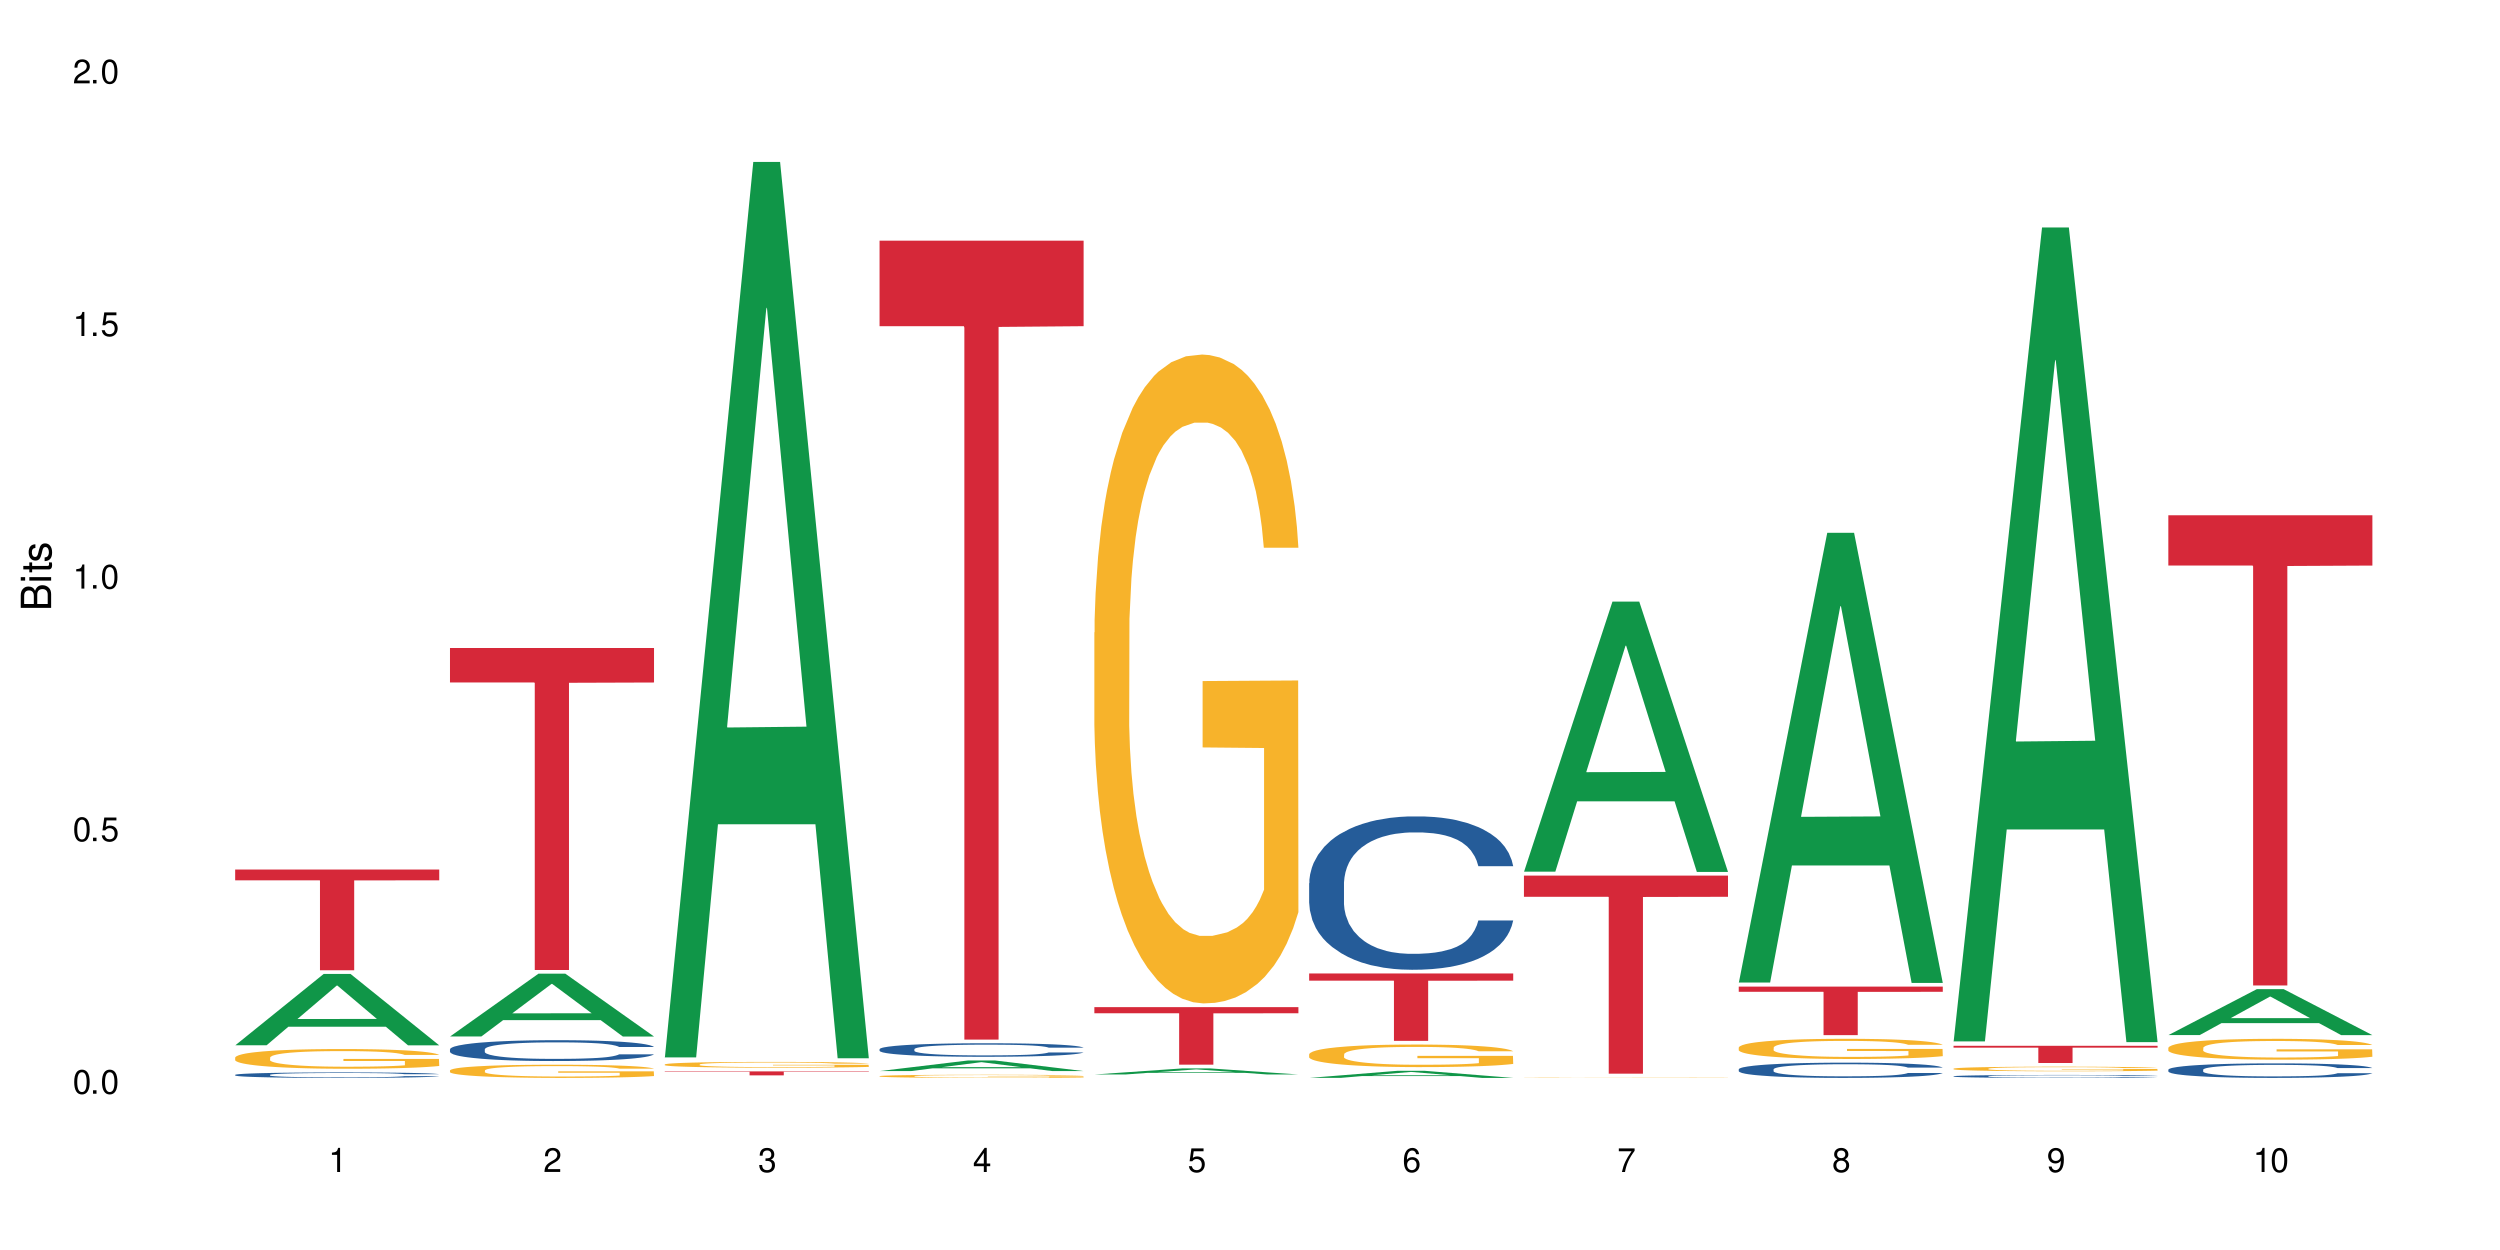 <?xml version="1.0" encoding="UTF-8"?>
<svg xmlns="http://www.w3.org/2000/svg" xmlns:xlink="http://www.w3.org/1999/xlink" width="720" height="360" viewBox="0 0 720 360">
<defs>
<g>
<g id="glyph-0-0">
</g>
<g id="glyph-0-1">
<path d="M 2.641 -6.938 C 2 -6.938 1.422 -6.656 1.078 -6.172 C 0.641 -5.562 0.406 -4.641 0.406 -3.359 C 0.406 -1.016 1.188 0.219 2.641 0.219 C 4.078 0.219 4.859 -1.016 4.859 -3.297 C 4.859 -4.641 4.656 -5.547 4.203 -6.172 C 3.844 -6.656 3.281 -6.938 2.641 -6.938 Z M 2.641 -6.188 C 3.547 -6.188 4 -5.25 4 -3.375 C 4 -1.406 3.562 -0.484 2.625 -0.484 C 1.734 -0.484 1.281 -1.438 1.281 -3.344 C 1.281 -5.25 1.734 -6.188 2.641 -6.188 Z M 2.641 -6.188 "/>
</g>
<g id="glyph-0-2">
<path d="M 1.828 -1 L 0.828 -1 L 0.828 0 L 1.828 0 Z M 1.828 -1 "/>
</g>
<g id="glyph-0-3">
<path d="M 4.562 -6.797 L 1.062 -6.797 L 0.547 -3.094 L 1.328 -3.094 C 1.719 -3.562 2.047 -3.734 2.578 -3.734 C 3.484 -3.734 4.062 -3.109 4.062 -2.094 C 4.062 -1.125 3.484 -0.531 2.578 -0.531 C 1.828 -0.531 1.375 -0.906 1.188 -1.672 L 0.328 -1.672 C 0.453 -1.109 0.547 -0.844 0.75 -0.594 C 1.125 -0.078 1.828 0.219 2.594 0.219 C 3.969 0.219 4.922 -0.781 4.922 -2.219 C 4.922 -3.562 4.031 -4.484 2.719 -4.484 C 2.25 -4.484 1.859 -4.359 1.469 -4.062 L 1.734 -5.969 L 4.562 -5.969 Z M 4.562 -6.797 "/>
</g>
<g id="glyph-0-4">
<path d="M 2.484 -4.938 L 2.484 0 L 3.328 0 L 3.328 -6.938 L 2.766 -6.938 C 2.469 -5.875 2.281 -5.734 0.984 -5.562 L 0.984 -4.938 Z M 2.484 -4.938 "/>
</g>
<g id="glyph-0-5">
<path d="M 4.859 -0.828 L 1.281 -0.828 C 1.359 -1.406 1.672 -1.781 2.5 -2.281 L 3.469 -2.828 C 4.406 -3.344 4.906 -4.062 4.906 -4.906 C 4.906 -5.484 4.672 -6.031 4.266 -6.406 C 3.859 -6.766 3.375 -6.938 2.719 -6.938 C 1.859 -6.938 1.219 -6.625 0.844 -6.031 C 0.609 -5.672 0.5 -5.234 0.484 -4.531 L 1.328 -4.531 C 1.359 -5.016 1.406 -5.281 1.531 -5.516 C 1.75 -5.938 2.188 -6.203 2.703 -6.203 C 3.469 -6.203 4.031 -5.641 4.031 -4.891 C 4.031 -4.344 3.719 -3.859 3.125 -3.516 L 2.234 -3 C 0.812 -2.172 0.406 -1.531 0.328 -0.016 L 4.859 -0.016 Z M 4.859 -0.828 "/>
</g>
<g id="glyph-0-6">
<path d="M 2.125 -3.188 L 2.578 -3.188 C 3.5 -3.188 3.984 -2.766 3.984 -1.922 C 3.984 -1.062 3.469 -0.531 2.594 -0.531 C 1.656 -0.531 1.203 -1 1.156 -2.016 L 0.312 -2.016 C 0.344 -1.453 0.438 -1.094 0.609 -0.781 C 0.953 -0.109 1.625 0.219 2.547 0.219 C 3.953 0.219 4.859 -0.625 4.859 -1.938 C 4.859 -2.828 4.516 -3.297 3.703 -3.594 C 4.344 -3.844 4.656 -4.328 4.656 -5.031 C 4.656 -6.219 3.875 -6.938 2.578 -6.938 C 1.203 -6.938 0.484 -6.172 0.453 -4.703 L 1.297 -4.703 C 1.312 -5.125 1.344 -5.359 1.453 -5.578 C 1.641 -5.969 2.062 -6.203 2.594 -6.203 C 3.344 -6.203 3.797 -5.75 3.797 -5 C 3.797 -4.516 3.609 -4.219 3.25 -4.047 C 3.016 -3.953 2.703 -3.922 2.125 -3.906 Z M 2.125 -3.188 "/>
</g>
<g id="glyph-0-7">
<path d="M 3.141 -1.672 L 3.141 0 L 3.984 0 L 3.984 -1.672 L 4.984 -1.672 L 4.984 -2.438 L 3.984 -2.438 L 3.984 -6.938 L 3.359 -6.938 L 0.266 -2.578 L 0.266 -1.672 Z M 3.141 -2.438 L 1 -2.438 L 3.141 -5.5 Z M 3.141 -2.438 "/>
</g>
<g id="glyph-0-8">
<path d="M 4.781 -5.125 C 4.609 -6.266 3.891 -6.938 2.844 -6.938 C 2.094 -6.938 1.422 -6.578 1.031 -5.953 C 0.594 -5.266 0.406 -4.422 0.406 -3.172 C 0.406 -2 0.578 -1.25 0.984 -0.641 C 1.359 -0.078 1.953 0.219 2.703 0.219 C 3.984 0.219 4.922 -0.75 4.922 -2.094 C 4.922 -3.375 4.062 -4.281 2.844 -4.281 C 2.172 -4.281 1.641 -4.031 1.281 -3.516 C 1.281 -5.234 1.828 -6.188 2.797 -6.188 C 3.391 -6.188 3.797 -5.797 3.938 -5.125 Z M 2.734 -3.531 C 3.547 -3.531 4.062 -2.953 4.062 -2.031 C 4.062 -1.156 3.484 -0.531 2.703 -0.531 C 1.922 -0.531 1.328 -1.188 1.328 -2.078 C 1.328 -2.938 1.906 -3.531 2.734 -3.531 Z M 2.734 -3.531 "/>
</g>
<g id="glyph-0-9">
<path d="M 4.984 -6.797 L 0.438 -6.797 L 0.438 -5.969 L 4.109 -5.969 C 2.5 -3.656 1.828 -2.234 1.328 0 L 2.219 0 C 2.594 -2.172 3.453 -4.047 4.984 -6.094 Z M 4.984 -6.797 "/>
</g>
<g id="glyph-0-10">
<path d="M 3.75 -3.656 C 4.469 -4.094 4.688 -4.438 4.688 -5.078 C 4.688 -6.172 3.844 -6.938 2.641 -6.938 C 1.438 -6.938 0.594 -6.172 0.594 -5.094 C 0.594 -4.438 0.812 -4.094 1.516 -3.656 C 0.734 -3.266 0.359 -2.703 0.359 -1.922 C 0.359 -0.656 1.281 0.219 2.641 0.219 C 3.984 0.219 4.922 -0.656 4.922 -1.922 C 4.922 -2.703 4.531 -3.266 3.75 -3.656 Z M 2.641 -6.188 C 3.359 -6.188 3.812 -5.75 3.812 -5.062 C 3.812 -4.406 3.344 -3.984 2.641 -3.984 C 1.922 -3.984 1.453 -4.406 1.453 -5.078 C 1.453 -5.75 1.922 -6.188 2.641 -6.188 Z M 2.641 -3.266 C 3.484 -3.266 4.062 -2.719 4.062 -1.906 C 4.062 -1.078 3.484 -0.531 2.625 -0.531 C 1.797 -0.531 1.219 -1.094 1.219 -1.906 C 1.219 -2.719 1.781 -3.266 2.641 -3.266 Z M 2.641 -3.266 "/>
</g>
<g id="glyph-0-11">
<path d="M 0.516 -1.578 C 0.672 -0.453 1.406 0.219 2.438 0.219 C 3.188 0.219 3.859 -0.141 4.266 -0.766 C 4.688 -1.453 4.891 -2.297 4.891 -3.547 C 4.891 -4.719 4.703 -5.453 4.312 -6.078 C 3.938 -6.641 3.344 -6.938 2.594 -6.938 C 1.297 -6.938 0.359 -5.969 0.359 -4.625 C 0.359 -3.344 1.234 -2.453 2.453 -2.453 C 3.094 -2.453 3.578 -2.672 4.016 -3.203 C 4 -1.484 3.469 -0.531 2.5 -0.531 C 1.906 -0.531 1.484 -0.906 1.359 -1.578 Z M 2.578 -6.203 C 3.375 -6.203 3.969 -5.531 3.969 -4.641 C 3.969 -3.797 3.391 -3.188 2.547 -3.188 C 1.734 -3.188 1.234 -3.766 1.234 -4.688 C 1.234 -5.562 1.797 -6.203 2.578 -6.203 Z M 2.578 -6.203 "/>
</g>
<g id="glyph-1-0">
</g>
<g id="glyph-1-1">
<path d="M 0 -0.953 L 0 -4.891 C 0 -5.719 -0.234 -6.344 -0.734 -6.797 C -1.188 -7.234 -1.812 -7.469 -2.5 -7.469 C -3.547 -7.469 -4.188 -7 -4.625 -5.875 C -4.984 -6.688 -5.625 -7.094 -6.531 -7.094 C -7.172 -7.094 -7.734 -6.859 -8.141 -6.391 C -8.562 -5.922 -8.75 -5.344 -8.75 -4.5 L -8.75 -0.953 Z M -4.984 -2.062 L -7.766 -2.062 L -7.766 -4.219 C -7.766 -4.844 -7.688 -5.203 -7.453 -5.5 C -7.219 -5.812 -6.859 -5.969 -6.375 -5.969 C -5.891 -5.969 -5.531 -5.812 -5.297 -5.5 C -5.062 -5.203 -4.984 -4.844 -4.984 -4.219 Z M -0.984 -2.062 L -4 -2.062 L -4 -4.781 C -4 -5.766 -3.438 -6.359 -2.484 -6.359 C -1.547 -6.359 -0.984 -5.766 -0.984 -4.781 Z M -0.984 -2.062 "/>
</g>
<g id="glyph-1-2">
<path d="M -6.281 -1.797 L -6.281 -0.797 L 0 -0.797 L 0 -1.797 Z M -8.75 -1.797 L -8.75 -0.797 L -7.484 -0.797 L -7.484 -1.797 Z M -8.75 -1.797 "/>
</g>
<g id="glyph-1-3">
<path d="M -6.281 -3.047 L -6.281 -2.016 L -8.016 -2.016 L -8.016 -1.016 L -6.281 -1.016 L -6.281 -0.172 L -5.469 -0.172 L -5.469 -1.016 L -0.719 -1.016 C -0.078 -1.016 0.281 -1.453 0.281 -2.234 C 0.281 -2.5 0.25 -2.719 0.188 -3.047 L -0.641 -3.047 C -0.609 -2.906 -0.594 -2.766 -0.594 -2.562 C -0.594 -2.141 -0.719 -2.016 -1.156 -2.016 L -5.469 -2.016 L -5.469 -3.047 Z M -6.281 -3.047 "/>
</g>
<g id="glyph-1-4">
<path d="M -4.531 -5.25 C -5.766 -5.25 -6.469 -4.422 -6.469 -2.969 C -6.469 -1.516 -5.719 -0.562 -4.547 -0.562 C -3.562 -0.562 -3.094 -1.062 -2.734 -2.562 L -2.516 -3.484 C -2.344 -4.188 -2.094 -4.469 -1.641 -4.469 C -1.047 -4.469 -0.641 -3.875 -0.641 -3 C -0.641 -2.453 -0.797 -2 -1.062 -1.75 C -1.25 -1.594 -1.422 -1.531 -1.875 -1.469 L -1.875 -0.406 C -0.422 -0.453 0.281 -1.266 0.281 -2.922 C 0.281 -4.5 -0.5 -5.516 -1.719 -5.516 C -2.656 -5.516 -3.172 -4.984 -3.469 -3.734 L -3.703 -2.766 C -3.891 -1.953 -4.156 -1.609 -4.594 -1.609 C -5.188 -1.609 -5.547 -2.125 -5.547 -2.938 C -5.547 -3.75 -5.203 -4.172 -4.531 -4.203 Z M -4.531 -5.25 "/>
</g>
</g>
</defs>
<rect x="-72" y="-36" width="864" height="432" fill="rgb(100%, 100%, 100%)" fill-opacity="1"/>
<path fill-rule="nonzero" fill="rgb(6.275%, 58.824%, 28.235%)" fill-opacity="1" d="M 67.73 301.043 L 67.793 301.027 L 93.223 280.492 L 100.945 280.492 L 126.5 301.062 L 117.52 301.062 L 111.117 295.695 L 83.051 295.695 L 76.773 301.043 L 67.73 301.043 L 85.75 293.473 L 108.543 293.453 L 97.176 283.852 L 97.051 283.832 L 96.926 283.891 L 85.688 293.453 L 85.75 293.473 Z M 67.73 301.043 "/>
<path fill-rule="nonzero" fill="rgb(14.51%, 36.078%, 60%)" fill-opacity="1" d="M 67.73 309.547 L 67.801 309.543 L 67.801 309.512 L 68.02 309.457 L 68.52 309.387 L 69.02 309.34 L 70.312 309.254 L 72.102 309.172 L 73.965 309.109 L 75.328 309.07 L 76.547 309.043 L 79.34 308.988 L 81.133 308.961 L 83.066 308.938 L 85.434 308.91 L 87.152 308.898 L 91.023 308.875 L 93.891 308.863 L 96.113 308.859 L 100.914 308.859 L 103.781 308.867 L 105.859 308.875 L 108.152 308.883 L 110.086 308.898 L 113.457 308.93 L 116.465 308.969 L 117.828 308.992 L 119.977 309.039 L 121.625 309.082 L 122.773 309.117 L 124.062 309.172 L 125.207 309.238 L 126.07 309.309 L 126.5 309.371 L 116.465 309.371 L 115.965 309.312 L 115.391 309.27 L 114.316 309.211 L 113.238 309.168 L 111.734 309.125 L 110.375 309.098 L 108.512 309.07 L 106.863 309.055 L 105.141 309.043 L 103.492 309.031 L 100.34 309.023 L 96.684 309.023 L 95.324 309.027 L 92.527 309.039 L 91.023 309.051 L 88.871 309.07 L 87.367 309.09 L 85.578 309.117 L 84.359 309.141 L 82.852 309.18 L 81.777 309.211 L 80.559 309.258 L 79.844 309.297 L 79.199 309.336 L 78.625 309.383 L 78.195 309.434 L 77.906 309.488 L 77.766 309.539 L 77.766 309.762 L 77.906 309.812 L 78.266 309.875 L 79.199 309.961 L 80.559 310.039 L 82.137 310.102 L 83.641 310.145 L 84.5 310.164 L 85.648 310.188 L 87.441 310.215 L 90.02 310.242 L 91.523 310.254 L 93.816 310.266 L 96.184 310.273 L 99.336 310.273 L 102.133 310.266 L 103.996 310.258 L 105.93 310.25 L 108.582 310.223 L 110.23 310.199 L 111.664 310.172 L 112.738 310.145 L 113.457 310.121 L 114.531 310.078 L 115.391 310.027 L 116.035 309.98 L 116.465 309.93 L 126.5 309.93 L 126.07 309.988 L 125.422 310.043 L 124.777 310.086 L 123.777 310.137 L 122.629 310.18 L 120.98 310.23 L 119.617 310.266 L 117.828 310.301 L 116.18 310.328 L 114.387 310.352 L 111.734 310.379 L 110.016 310.395 L 108.152 310.406 L 105.93 310.418 L 103.137 310.43 L 100.125 310.434 L 97.328 310.438 L 94.32 310.434 L 92.098 310.43 L 89.16 310.414 L 85.504 310.391 L 82.852 310.363 L 80.773 310.336 L 78.984 310.305 L 76.977 310.266 L 74.395 310.203 L 72.82 310.156 L 71.746 310.113 L 70.527 310.059 L 69.664 310.008 L 68.664 309.926 L 67.945 309.824 L 67.73 309.746 Z M 67.73 309.547 "/>
<path fill-rule="nonzero" fill="rgb(96.863%, 70.196%, 16.863%)" fill-opacity="1" d="M 67.73 304.555 L 67.801 304.551 L 67.801 304.445 L 68.09 304.215 L 68.805 303.891 L 69.738 303.629 L 70.742 303.418 L 71.387 303.312 L 72.461 303.156 L 73.395 303.043 L 75.758 302.809 L 78.77 302.59 L 80.418 302.496 L 82.281 302.41 L 84.93 302.309 L 86.148 302.273 L 89.875 302.191 L 94.105 302.141 L 98.762 302.125 L 100.914 302.129 L 103.852 302.148 L 107.863 302.207 L 110.16 302.258 L 111.949 302.309 L 113.812 302.379 L 116.105 302.48 L 118.258 302.605 L 119.977 302.73 L 121.695 302.887 L 123.129 303.051 L 124.348 303.234 L 125.422 303.449 L 126.07 303.633 L 126.5 303.812 L 116.535 303.812 L 115.965 303.633 L 115.32 303.492 L 114.242 303.32 L 113.168 303.195 L 112.094 303.098 L 110.086 302.965 L 108.367 302.879 L 106.215 302.809 L 104.137 302.762 L 101.773 302.73 L 100.34 302.719 L 96.543 302.719 L 93.102 302.758 L 91.094 302.797 L 89.66 302.84 L 87.656 302.918 L 86.438 302.98 L 85.719 303.02 L 83.57 303.18 L 82.137 303.328 L 81.348 303.426 L 80.344 303.582 L 79.629 303.719 L 78.84 303.93 L 78.41 304.082 L 77.836 304.438 L 77.766 305.371 L 77.98 305.566 L 78.41 305.777 L 78.984 305.965 L 79.844 306.164 L 80.703 306.312 L 82.207 306.516 L 83.496 306.648 L 84.5 306.738 L 86.438 306.879 L 87.227 306.926 L 89.09 307.02 L 91.023 307.09 L 93.387 307.152 L 95.18 307.184 L 98.047 307.211 L 101.703 307.211 L 106 307.18 L 108.727 307.137 L 110.59 307.094 L 111.809 307.059 L 113.312 307.004 L 114.387 306.949 L 115.391 306.895 L 116.609 306.805 L 116.609 305.566 L 98.906 305.562 L 98.906 304.98 L 126.426 304.977 L 126.5 307.004 L 124.992 307.141 L 123.129 307.277 L 121.34 307.379 L 119.477 307.469 L 116.824 307.566 L 114.672 307.629 L 111.375 307.703 L 108.367 307.75 L 105.215 307.781 L 102.418 307.797 L 99.121 307.801 L 96.184 307.789 L 93.031 307.758 L 90.52 307.719 L 88.227 307.664 L 85.934 307.598 L 83.066 307.488 L 81.203 307.402 L 79.27 307.293 L 77.336 307.164 L 75.613 307.023 L 74.469 306.914 L 73.32 306.789 L 72.102 306.633 L 70.957 306.457 L 70.098 306.297 L 69.309 306.117 L 68.734 305.945 L 68.16 305.711 L 67.875 305.523 L 67.73 305.363 Z M 67.73 304.555 "/>
<path fill-rule="nonzero" fill="rgb(83.922%, 15.686%, 22.353%)" fill-opacity="1" d="M 67.73 250.426 L 126.5 250.426 L 126.5 253.531 L 102.008 253.559 L 102.008 279.43 L 92.152 279.43 L 92.152 253.586 L 92.008 253.531 L 67.73 253.531 Z M 67.73 250.426 "/>
<path fill-rule="nonzero" fill="rgb(6.275%, 58.824%, 28.235%)" fill-opacity="1" d="M 129.594 298.504 L 129.656 298.484 L 155.082 280.414 L 162.805 280.414 L 188.359 298.52 L 179.383 298.52 L 172.977 293.793 L 144.91 293.793 L 138.633 298.504 L 129.594 298.504 L 147.613 291.84 L 170.402 291.82 L 159.039 283.371 L 158.914 283.355 L 158.789 283.406 L 147.547 291.82 L 147.613 291.84 Z M 129.594 298.504 "/>
<path fill-rule="nonzero" fill="rgb(14.51%, 36.078%, 60%)" fill-opacity="1" d="M 129.594 302.191 L 129.664 302.184 L 129.664 302.051 L 129.879 301.844 L 130.379 301.582 L 130.883 301.398 L 132.172 301.078 L 133.965 300.766 L 135.828 300.523 L 137.188 300.379 L 138.406 300.27 L 141.203 300.066 L 142.992 299.965 L 144.93 299.871 L 147.293 299.777 L 149.016 299.723 L 152.883 299.633 L 155.75 299.598 L 157.973 299.578 L 162.773 299.578 L 165.641 299.602 L 167.719 299.629 L 170.012 299.672 L 171.949 299.723 L 175.316 299.844 L 178.324 299.996 L 179.688 300.082 L 181.836 300.254 L 183.484 300.418 L 184.633 300.562 L 185.922 300.766 L 187.07 301.012 L 187.93 301.289 L 188.359 301.527 L 178.324 301.527 L 177.824 301.309 L 177.25 301.137 L 176.176 300.91 L 175.102 300.754 L 173.598 300.594 L 172.234 300.488 L 170.371 300.387 L 168.723 300.32 L 167.004 300.27 L 165.355 300.238 L 162.199 300.203 L 158.547 300.203 L 157.184 300.215 L 154.391 300.258 L 152.883 300.297 L 150.734 300.375 L 149.23 300.445 L 147.438 300.555 L 146.219 300.648 L 144.715 300.793 L 143.641 300.918 L 142.422 301.098 L 141.703 301.234 L 141.059 301.391 L 140.484 301.57 L 140.055 301.762 L 139.77 301.965 L 139.625 302.164 L 139.625 303.012 L 139.77 303.211 L 140.129 303.441 L 141.059 303.773 L 142.422 304.066 L 143.996 304.297 L 145.504 304.461 L 146.363 304.535 L 147.508 304.625 L 149.301 304.734 L 151.879 304.844 L 153.387 304.887 L 155.68 304.934 L 158.043 304.953 L 161.199 304.953 L 163.992 304.934 L 165.855 304.906 L 167.789 304.859 L 170.441 304.766 L 172.09 304.68 L 173.523 304.574 L 174.598 304.473 L 175.316 304.383 L 176.391 304.215 L 177.25 304.027 L 177.895 303.836 L 178.324 303.648 L 188.359 303.648 L 187.93 303.867 L 187.285 304.082 L 186.641 304.242 L 185.637 304.434 L 184.488 304.602 L 182.84 304.793 L 181.48 304.922 L 179.688 305.059 L 178.039 305.164 L 176.246 305.254 L 173.598 305.363 L 171.875 305.422 L 170.012 305.469 L 167.789 305.512 L 164.996 305.551 L 161.984 305.574 L 159.191 305.578 L 156.18 305.566 L 153.957 305.547 L 151.02 305.496 L 147.367 305.398 L 144.715 305.293 L 142.637 305.191 L 140.844 305.078 L 138.836 304.934 L 136.258 304.691 L 134.68 304.504 L 133.605 304.352 L 132.387 304.137 L 131.527 303.945 L 130.523 303.637 L 129.809 303.25 L 129.594 302.945 Z M 129.594 302.191 "/>
<path fill-rule="nonzero" fill="rgb(96.863%, 70.196%, 16.863%)" fill-opacity="1" d="M 129.594 308.266 L 129.664 308.262 L 129.664 308.191 L 129.949 308.035 L 130.668 307.82 L 131.598 307.645 L 132.602 307.504 L 133.246 307.434 L 134.32 307.328 L 135.254 307.254 L 137.617 307.098 L 140.629 306.949 L 142.277 306.887 L 144.141 306.828 L 146.793 306.762 L 148.012 306.738 L 151.738 306.684 L 155.965 306.648 L 160.625 306.637 L 162.773 306.641 L 165.711 306.656 L 169.727 306.695 L 172.02 306.73 L 173.812 306.762 L 175.676 306.809 L 177.969 306.879 L 180.117 306.961 L 181.836 307.043 L 183.559 307.148 L 184.992 307.258 L 186.211 307.379 L 187.285 307.527 L 187.93 307.648 L 188.359 307.77 L 178.398 307.77 L 177.824 307.648 L 177.18 307.555 L 176.105 307.441 L 175.031 307.355 L 173.953 307.289 L 171.949 307.199 L 170.227 307.145 L 168.078 307.098 L 166 307.066 L 163.633 307.043 L 162.199 307.039 L 158.402 307.039 L 154.961 307.062 L 152.957 307.09 L 151.523 307.117 L 149.516 307.168 L 148.297 307.211 L 147.582 307.238 L 145.43 307.348 L 143.996 307.441 L 143.207 307.508 L 142.207 307.613 L 141.488 307.707 L 140.699 307.844 L 140.27 307.949 L 139.695 308.188 L 139.625 308.809 L 139.84 308.941 L 140.27 309.086 L 140.844 309.207 L 141.703 309.34 L 142.562 309.441 L 144.07 309.578 L 145.359 309.668 L 146.363 309.727 L 148.297 309.82 L 149.086 309.852 L 150.949 309.914 L 152.883 309.961 L 155.25 310.004 L 157.039 310.023 L 159.906 310.043 L 163.562 310.043 L 167.863 310.02 L 170.586 309.992 L 172.449 309.965 L 173.668 309.941 L 175.172 309.902 L 176.246 309.867 L 177.25 309.828 L 178.469 309.77 L 178.469 308.941 L 160.766 308.938 L 160.766 308.551 L 188.289 308.547 L 188.359 309.902 L 186.855 309.996 L 184.992 310.086 L 183.199 310.156 L 181.336 310.215 L 178.684 310.281 L 176.535 310.324 L 173.238 310.371 L 170.227 310.402 L 167.074 310.422 L 164.277 310.434 L 160.984 310.438 L 158.043 310.43 L 154.891 310.41 L 152.383 310.383 L 150.09 310.348 L 147.797 310.301 L 144.93 310.23 L 143.066 310.168 L 141.129 310.098 L 139.195 310.012 L 137.477 309.918 L 136.328 309.844 L 135.184 309.762 L 133.965 309.656 L 132.816 309.539 L 131.957 309.43 L 131.168 309.309 L 130.594 309.195 L 130.023 309.039 L 129.734 308.914 L 129.594 308.805 Z M 129.594 308.266 "/>
<path fill-rule="nonzero" fill="rgb(83.922%, 15.686%, 22.353%)" fill-opacity="1" d="M 129.594 186.633 L 188.359 186.633 L 188.359 196.559 L 163.867 196.645 L 163.867 279.355 L 154.012 279.355 L 154.012 196.73 L 153.871 196.559 L 129.594 196.559 Z M 129.594 186.633 "/>
<path fill-rule="nonzero" fill="rgb(6.275%, 58.824%, 28.235%)" fill-opacity="1" d="M 191.453 304.531 L 191.516 304.289 L 216.945 46.645 L 224.668 46.645 L 250.219 304.773 L 241.242 304.773 L 234.84 237.391 L 206.773 237.391 L 200.492 304.531 L 191.453 304.531 L 209.473 209.52 L 232.266 209.277 L 220.898 88.816 L 220.773 88.574 L 220.648 89.301 L 209.41 209.277 L 209.473 209.52 Z M 191.453 304.531 "/>
<path fill-rule="nonzero" fill="rgb(96.863%, 70.196%, 16.863%)" fill-opacity="1" d="M 191.453 306.547 L 191.523 306.547 L 191.523 306.516 L 191.812 306.445 L 192.527 306.352 L 193.461 306.273 L 194.461 306.215 L 195.109 306.18 L 196.184 306.137 L 197.113 306.102 L 199.48 306.031 L 202.488 305.969 L 204.137 305.941 L 206 305.914 L 208.652 305.887 L 209.871 305.875 L 213.598 305.852 L 217.828 305.836 L 222.484 305.832 L 224.637 305.832 L 227.574 305.84 L 231.586 305.855 L 233.879 305.871 L 235.672 305.887 L 237.535 305.906 L 239.828 305.938 L 241.98 305.973 L 243.699 306.012 L 245.418 306.055 L 246.852 306.105 L 248.07 306.156 L 249.145 306.223 L 249.789 306.273 L 250.219 306.328 L 240.258 306.328 L 239.684 306.273 L 239.039 306.234 L 237.965 306.184 L 236.891 306.148 L 235.816 306.117 L 233.809 306.078 L 232.09 306.055 L 229.938 306.031 L 227.859 306.02 L 225.496 306.012 L 224.062 306.008 L 220.262 306.008 L 216.824 306.02 L 214.816 306.031 L 213.383 306.043 L 211.375 306.066 L 210.156 306.082 L 209.441 306.094 L 207.293 306.145 L 205.859 306.184 L 205.07 306.215 L 204.066 306.262 L 203.348 306.301 L 202.562 306.363 L 202.133 306.406 L 201.559 306.512 L 201.484 306.785 L 201.703 306.844 L 202.133 306.906 L 202.703 306.961 L 203.566 307.02 L 204.426 307.062 L 205.93 307.121 L 207.219 307.16 L 208.223 307.188 L 210.156 307.23 L 210.945 307.242 L 212.809 307.27 L 214.746 307.293 L 217.109 307.309 L 218.902 307.32 L 221.77 307.328 L 225.422 307.328 L 229.723 307.316 L 232.445 307.305 L 234.309 307.293 L 235.527 307.281 L 237.035 307.266 L 238.109 307.25 L 239.113 307.234 L 240.332 307.207 L 240.332 306.844 L 222.629 306.844 L 222.629 306.672 L 250.148 306.668 L 250.219 307.266 L 248.715 307.305 L 246.852 307.348 L 245.059 307.375 L 243.195 307.402 L 240.547 307.43 L 238.395 307.449 L 235.098 307.473 L 232.09 307.484 L 228.934 307.492 L 226.141 307.5 L 222.844 307.5 L 219.906 307.496 L 216.75 307.488 L 214.242 307.477 L 211.949 307.461 L 209.656 307.441 L 206.789 307.41 L 204.926 307.383 L 202.992 307.352 L 201.055 307.312 L 199.336 307.27 L 198.191 307.238 L 197.043 307.203 L 195.824 307.156 L 194.68 307.105 L 193.816 307.059 L 193.031 307.004 L 192.457 306.953 L 191.883 306.887 L 191.598 306.832 L 191.453 306.785 Z M 191.453 306.547 "/>
<path fill-rule="nonzero" fill="rgb(83.922%, 15.686%, 22.353%)" fill-opacity="1" d="M 191.453 308.559 L 250.219 308.559 L 250.219 308.684 L 225.727 308.684 L 225.727 309.703 L 215.875 309.703 L 215.875 308.684 L 191.453 308.684 Z M 191.453 308.559 "/>
<path fill-rule="nonzero" fill="rgb(6.275%, 58.824%, 28.235%)" fill-opacity="1" d="M 253.312 308.469 L 253.375 308.465 L 278.805 305.414 L 286.527 305.414 L 312.082 308.473 L 303.102 308.473 L 296.699 307.676 L 268.633 307.676 L 262.355 308.469 L 253.312 308.469 L 271.332 307.344 L 294.125 307.34 L 282.762 305.914 L 282.633 305.914 L 282.508 305.922 L 271.27 307.34 L 271.332 307.344 Z M 253.312 308.469 "/>
<path fill-rule="nonzero" fill="rgb(14.51%, 36.078%, 60%)" fill-opacity="1" d="M 253.312 302.156 L 253.387 302.152 L 253.387 302.066 L 253.602 301.93 L 254.102 301.758 L 254.605 301.641 L 255.895 301.43 L 257.684 301.227 L 259.547 301.07 L 260.91 300.977 L 262.129 300.906 L 264.922 300.773 L 266.715 300.707 L 268.652 300.648 L 271.016 300.586 L 272.734 300.551 L 276.605 300.492 L 279.473 300.469 L 281.695 300.457 L 286.496 300.457 L 289.363 300.473 L 291.441 300.488 L 293.734 300.52 L 295.668 300.551 L 299.039 300.629 L 302.047 300.73 L 303.41 300.785 L 305.559 300.895 L 307.207 301.004 L 308.355 301.098 L 309.645 301.227 L 310.793 301.387 L 311.652 301.57 L 312.082 301.723 L 302.047 301.723 L 301.547 301.582 L 300.973 301.469 L 299.898 301.324 L 298.824 301.223 L 297.316 301.117 L 295.957 301.051 L 294.094 300.98 L 292.445 300.938 L 290.723 300.906 L 289.074 300.887 L 285.922 300.863 L 282.266 300.863 L 280.906 300.871 L 278.109 300.898 L 276.605 300.926 L 274.457 300.977 L 272.949 301.02 L 271.16 301.094 L 269.941 301.152 L 268.434 301.246 L 267.359 301.328 L 266.141 301.445 L 265.426 301.535 L 264.781 301.633 L 264.207 301.75 L 263.777 301.875 L 263.492 302.008 L 263.348 302.137 L 263.348 302.688 L 263.492 302.816 L 263.848 302.969 L 264.781 303.184 L 266.141 303.375 L 267.719 303.523 L 269.223 303.629 L 270.082 303.68 L 271.23 303.738 L 273.023 303.809 L 275.602 303.879 L 277.105 303.906 L 279.402 303.938 L 281.766 303.949 L 284.918 303.949 L 287.715 303.938 L 289.578 303.918 L 291.512 303.891 L 294.164 303.828 L 295.812 303.773 L 297.246 303.703 L 298.32 303.637 L 299.039 303.578 L 300.113 303.469 L 300.973 303.348 L 301.617 303.223 L 302.047 303.102 L 312.082 303.102 L 311.652 303.246 L 311.008 303.383 L 310.363 303.488 L 309.359 303.613 L 308.211 303.723 L 306.562 303.848 L 305.203 303.93 L 303.41 304.02 L 301.762 304.086 L 299.969 304.145 L 297.316 304.219 L 295.598 304.254 L 293.734 304.285 L 291.512 304.312 L 288.719 304.34 L 285.707 304.352 L 282.914 304.355 L 279.902 304.348 L 277.68 304.336 L 274.742 304.305 L 271.086 304.238 L 268.434 304.172 L 266.355 304.105 L 264.566 304.031 L 262.559 303.938 L 259.98 303.777 L 258.402 303.656 L 257.328 303.559 L 256.109 303.418 L 255.25 303.293 L 254.246 303.094 L 253.527 302.844 L 253.312 302.645 Z M 253.312 302.156 "/>
<path fill-rule="nonzero" fill="rgb(96.863%, 70.196%, 16.863%)" fill-opacity="1" d="M 253.312 309.918 L 253.387 309.918 L 253.387 309.902 L 253.672 309.863 L 254.387 309.812 L 255.32 309.773 L 256.324 309.738 L 256.969 309.723 L 258.043 309.695 L 258.977 309.68 L 261.34 309.641 L 264.352 309.605 L 266 309.59 L 267.863 309.578 L 270.516 309.562 L 271.73 309.555 L 275.461 309.543 L 279.688 309.535 L 284.348 309.531 L 286.496 309.531 L 289.434 309.535 L 293.449 309.547 L 295.742 309.555 L 297.531 309.562 L 299.395 309.574 L 301.691 309.59 L 303.84 309.609 L 305.559 309.629 L 307.281 309.652 L 308.715 309.68 L 309.93 309.707 L 311.008 309.742 L 311.652 309.773 L 312.082 309.801 L 302.121 309.801 L 301.547 309.773 L 300.902 309.75 L 299.824 309.723 L 298.75 309.703 L 297.676 309.688 L 295.668 309.664 L 293.949 309.652 L 291.801 309.641 L 289.723 309.633 L 287.355 309.629 L 285.922 309.625 L 282.125 309.625 L 278.684 309.633 L 276.676 309.641 L 275.242 309.645 L 273.238 309.66 L 272.02 309.668 L 271.301 309.676 L 269.152 309.699 L 267.719 309.723 L 266.93 309.738 L 265.926 309.766 L 265.211 309.785 L 264.422 309.82 L 263.992 309.844 L 263.418 309.902 L 263.348 310.051 L 263.562 310.082 L 263.992 310.113 L 264.566 310.145 L 265.426 310.176 L 266.285 310.199 L 267.789 310.23 L 269.082 310.254 L 270.082 310.266 L 272.02 310.289 L 272.809 310.297 L 274.672 310.312 L 276.605 310.324 L 278.973 310.332 L 280.762 310.34 L 283.629 310.344 L 287.285 310.344 L 291.586 310.336 L 294.309 310.332 L 296.172 310.324 L 297.391 310.32 L 298.895 310.309 L 299.969 310.301 L 300.973 310.293 L 302.191 310.277 L 302.191 310.082 L 284.488 310.078 L 284.488 309.988 L 312.008 309.988 L 312.082 310.309 L 310.578 310.332 L 308.715 310.352 L 306.922 310.371 L 305.059 310.383 L 302.406 310.398 L 300.258 310.41 L 296.961 310.422 L 293.949 310.43 L 290.797 310.434 L 288 310.438 L 284.703 310.438 L 281.766 310.434 L 278.613 310.43 L 276.105 310.422 L 273.812 310.414 L 271.516 310.406 L 268.652 310.387 L 266.789 310.375 L 264.852 310.355 L 262.918 310.336 L 261.195 310.312 L 260.051 310.297 L 258.902 310.277 L 257.684 310.25 L 256.539 310.223 L 255.68 310.195 L 254.891 310.168 L 254.316 310.141 L 253.742 310.105 L 253.457 310.074 L 253.312 310.047 Z M 253.312 309.918 "/>
<path fill-rule="nonzero" fill="rgb(83.922%, 15.686%, 22.353%)" fill-opacity="1" d="M 253.312 69.312 L 312.082 69.312 L 312.082 93.941 L 287.59 94.156 L 287.59 299.398 L 277.734 299.398 L 277.734 94.371 L 277.594 93.941 L 253.312 93.941 Z M 253.312 69.312 "/>
<path fill-rule="nonzero" fill="rgb(6.275%, 58.824%, 28.235%)" fill-opacity="1" d="M 315.176 309.445 L 315.238 309.445 L 340.664 307.691 L 348.387 307.691 L 373.941 309.449 L 364.965 309.449 L 358.559 308.988 L 330.496 308.988 L 324.215 309.445 L 315.176 309.445 L 333.195 308.801 L 355.984 308.801 L 344.621 307.98 L 344.496 307.977 L 344.371 307.984 L 333.133 308.801 L 333.195 308.801 Z M 315.176 309.445 "/>
<path fill-rule="nonzero" fill="rgb(96.863%, 70.196%, 16.863%)" fill-opacity="1" d="M 315.176 182.148 L 315.246 181.977 L 315.246 178.566 L 315.531 170.883 L 316.25 160.305 L 317.18 151.598 L 318.184 144.773 L 318.828 141.188 L 319.906 136.066 L 320.836 132.312 L 323.203 124.633 L 326.211 117.465 L 327.859 114.395 L 329.723 111.492 L 332.375 108.25 L 333.594 107.055 L 337.32 104.324 L 341.547 102.617 L 346.207 102.105 L 348.355 102.273 L 351.297 102.957 L 355.309 104.836 L 357.602 106.543 L 359.395 108.25 L 361.258 110.469 L 363.551 113.879 L 365.699 117.977 L 367.422 122.074 L 369.141 127.191 L 370.574 132.656 L 371.793 138.629 L 372.867 145.797 L 373.512 151.77 L 373.941 157.742 L 363.98 157.742 L 363.406 151.77 L 362.762 147.16 L 361.688 141.527 L 360.613 137.434 L 359.535 134.191 L 357.531 129.754 L 355.809 127.023 L 353.66 124.633 L 351.582 123.098 L 349.215 122.074 L 347.785 121.73 L 343.984 121.73 L 340.547 122.926 L 338.539 124.293 L 337.105 125.656 L 335.098 128.219 L 333.879 130.266 L 333.164 131.629 L 331.012 136.922 L 329.578 141.699 L 328.793 144.941 L 327.789 150.062 L 327.07 154.672 L 326.281 161.496 L 325.852 166.617 L 325.281 178.223 L 325.207 208.945 L 325.422 215.43 L 325.852 222.426 L 326.426 228.57 L 327.285 235.055 L 328.145 240.004 L 329.652 246.66 L 330.941 251.098 L 331.945 254 L 333.879 258.609 L 334.668 260.145 L 336.531 263.219 L 338.465 265.605 L 340.832 267.656 L 342.625 268.68 L 345.488 269.531 L 349.145 269.531 L 353.445 268.508 L 356.168 267.141 L 358.031 265.777 L 359.25 264.582 L 360.754 262.703 L 361.832 261 L 362.832 259.121 L 364.051 256.219 L 364.051 215.43 L 346.352 215.258 L 346.352 196.145 L 373.871 195.973 L 373.941 262.703 L 372.438 267.312 L 370.574 271.75 L 368.781 275.164 L 366.918 278.066 L 364.266 281.309 L 362.117 283.355 L 358.82 285.746 L 355.809 287.281 L 352.656 288.305 L 349.863 288.816 L 346.566 288.988 L 343.625 288.648 L 340.473 287.621 L 337.965 286.258 L 335.672 284.551 L 333.379 282.332 L 330.512 278.746 L 328.648 275.848 L 326.715 272.262 L 324.777 267.996 L 323.059 263.387 L 321.91 259.805 L 320.766 255.707 L 319.547 250.586 L 318.398 244.785 L 317.539 239.492 L 316.75 233.52 L 316.18 227.887 L 315.605 220.207 L 315.316 214.062 L 315.176 208.773 Z M 315.176 182.148 "/>
<path fill-rule="nonzero" fill="rgb(83.922%, 15.686%, 22.353%)" fill-opacity="1" d="M 315.176 290.047 L 373.941 290.047 L 373.941 291.824 L 349.449 291.84 L 349.449 306.633 L 339.594 306.633 L 339.594 291.855 L 339.453 291.824 L 315.176 291.824 Z M 315.176 290.047 "/>
<path fill-rule="nonzero" fill="rgb(6.275%, 58.824%, 28.235%)" fill-opacity="1" d="M 377.035 310.434 L 377.098 310.434 L 402.527 308.387 L 410.25 308.387 L 435.805 310.438 L 426.824 310.438 L 420.422 309.902 L 392.355 309.902 L 386.078 310.434 L 377.035 310.434 L 395.055 309.68 L 417.848 309.68 L 406.48 308.723 L 406.355 308.719 L 406.23 308.727 L 394.992 309.68 L 395.055 309.68 Z M 377.035 310.434 "/>
<path fill-rule="nonzero" fill="rgb(14.51%, 36.078%, 60%)" fill-opacity="1" d="M 377.035 254.355 L 377.105 254.316 L 377.105 253.348 L 377.32 251.812 L 377.824 249.875 L 378.324 248.543 L 379.617 246.164 L 381.406 243.863 L 383.27 242.086 L 384.633 241.039 L 385.852 240.23 L 388.645 238.738 L 390.438 237.969 L 392.371 237.285 L 394.738 236.598 L 396.457 236.195 L 400.328 235.547 L 403.195 235.266 L 405.414 235.145 L 410.219 235.145 L 413.086 235.305 L 415.164 235.508 L 417.457 235.832 L 419.391 236.195 L 422.758 237.082 L 425.77 238.211 L 427.133 238.859 L 429.281 240.109 L 430.93 241.32 L 432.078 242.367 L 433.367 243.863 L 434.512 245.68 L 435.375 247.738 L 435.805 249.473 L 425.77 249.473 L 425.27 247.859 L 424.695 246.605 L 423.621 244.953 L 422.543 243.781 L 421.039 242.609 L 419.68 241.844 L 417.816 241.078 L 416.168 240.594 L 414.445 240.23 L 412.797 239.988 L 409.645 239.746 L 405.988 239.746 L 404.629 239.828 L 401.832 240.148 L 400.328 240.434 L 398.176 240.996 L 396.672 241.523 L 394.879 242.328 L 393.664 243.016 L 392.156 244.062 L 391.082 244.992 L 389.863 246.324 L 389.148 247.332 L 388.504 248.465 L 387.93 249.793 L 387.5 251.207 L 387.211 252.699 L 387.07 254.152 L 387.07 260.41 L 387.211 261.863 L 387.57 263.559 L 388.504 266.02 L 389.863 268.156 L 391.441 269.852 L 392.945 271.062 L 393.805 271.629 L 394.953 272.273 L 396.742 273.082 L 399.324 273.887 L 400.828 274.211 L 403.121 274.535 L 405.488 274.695 L 408.641 274.695 L 411.438 274.535 L 413.301 274.332 L 415.234 274.008 L 417.887 273.324 L 419.535 272.676 L 420.969 271.91 L 422.043 271.145 L 422.758 270.5 L 423.836 269.246 L 424.695 267.875 L 425.34 266.461 L 425.77 265.09 L 435.805 265.09 L 435.375 266.703 L 434.727 268.277 L 434.082 269.449 L 433.078 270.863 L 431.934 272.113 L 430.285 273.523 L 428.922 274.453 L 427.133 275.461 L 425.484 276.23 L 423.691 276.914 L 421.039 277.723 L 419.32 278.125 L 417.457 278.488 L 415.234 278.812 L 412.438 279.094 L 409.43 279.258 L 406.633 279.297 L 403.625 279.215 L 401.402 279.055 L 398.465 278.691 L 394.809 277.965 L 392.156 277.199 L 390.078 276.43 L 388.289 275.625 L 386.281 274.535 L 383.699 272.758 L 382.125 271.387 L 381.047 270.258 L 379.832 268.684 L 378.969 267.27 L 377.969 265.008 L 377.25 262.145 L 377.035 259.926 Z M 377.035 254.355 "/>
<path fill-rule="nonzero" fill="rgb(96.863%, 70.196%, 16.863%)" fill-opacity="1" d="M 377.035 303.613 L 377.105 303.605 L 377.105 303.488 L 377.395 303.219 L 378.109 302.852 L 379.043 302.551 L 380.047 302.312 L 380.691 302.188 L 381.766 302.012 L 382.695 301.879 L 385.062 301.613 L 388.07 301.363 L 389.719 301.258 L 391.582 301.156 L 394.234 301.043 L 395.453 301 L 399.18 300.906 L 403.41 300.848 L 408.066 300.828 L 410.219 300.836 L 413.156 300.859 L 417.168 300.926 L 419.461 300.984 L 421.254 301.043 L 423.117 301.121 L 425.41 301.238 L 427.562 301.383 L 429.281 301.523 L 431 301.703 L 432.434 301.891 L 433.652 302.098 L 434.727 302.348 L 435.375 302.555 L 435.805 302.766 L 425.84 302.766 L 425.27 302.555 L 424.621 302.395 L 423.547 302.199 L 422.473 302.059 L 421.398 301.945 L 419.391 301.789 L 417.672 301.695 L 415.52 301.613 L 413.441 301.559 L 411.078 301.523 L 409.645 301.512 L 405.848 301.512 L 402.406 301.555 L 400.398 301.602 L 398.965 301.648 L 396.961 301.738 L 395.742 301.809 L 395.023 301.855 L 392.875 302.039 L 391.441 302.207 L 390.652 302.32 L 389.648 302.496 L 388.934 302.656 L 388.145 302.895 L 387.715 303.074 L 387.141 303.477 L 387.07 304.543 L 387.285 304.77 L 387.715 305.012 L 388.289 305.227 L 389.148 305.453 L 390.008 305.625 L 391.512 305.855 L 392.801 306.008 L 393.805 306.109 L 395.742 306.27 L 396.527 306.324 L 398.391 306.43 L 400.328 306.512 L 402.691 306.586 L 404.484 306.621 L 407.352 306.648 L 411.008 306.648 L 415.305 306.613 L 418.031 306.566 L 419.895 306.52 L 421.109 306.477 L 422.617 306.414 L 423.691 306.352 L 424.695 306.289 L 425.914 306.188 L 425.914 304.77 L 408.211 304.762 L 408.211 304.098 L 435.73 304.094 L 435.805 306.414 L 434.297 306.574 L 432.434 306.727 L 430.645 306.848 L 428.781 306.945 L 426.129 307.059 L 423.977 307.129 L 420.68 307.215 L 417.672 307.266 L 414.52 307.305 L 411.723 307.32 L 408.426 307.328 L 405.488 307.316 L 402.336 307.277 L 399.824 307.23 L 397.531 307.172 L 395.238 307.094 L 392.371 306.969 L 390.508 306.871 L 388.574 306.746 L 386.641 306.598 L 384.918 306.438 L 383.773 306.312 L 382.625 306.168 L 381.406 305.992 L 380.262 305.789 L 379.398 305.605 L 378.613 305.398 L 378.039 305.203 L 377.465 304.934 L 377.18 304.723 L 377.035 304.539 Z M 377.035 303.613 "/>
<path fill-rule="nonzero" fill="rgb(83.922%, 15.686%, 22.353%)" fill-opacity="1" d="M 377.035 280.355 L 435.805 280.355 L 435.805 282.434 L 411.312 282.453 L 411.312 299.77 L 401.457 299.77 L 401.457 282.469 L 401.312 282.434 L 377.035 282.434 Z M 377.035 280.355 "/>
<path fill-rule="nonzero" fill="rgb(6.275%, 58.824%, 28.235%)" fill-opacity="1" d="M 438.895 251.035 L 438.957 250.965 L 464.387 173.27 L 472.109 173.27 L 497.664 251.109 L 488.688 251.109 L 482.281 230.793 L 454.215 230.793 L 447.938 251.035 L 438.895 251.035 L 456.914 222.387 L 479.707 222.312 L 468.344 185.988 L 468.219 185.914 L 468.09 186.133 L 456.852 222.312 L 456.914 222.387 Z M 438.895 251.035 "/>
<path fill-rule="nonzero" fill="rgb(96.863%, 70.196%, 16.863%)" fill-opacity="1" d="M 438.895 310.32 L 438.969 310.32 L 439.254 310.316 L 439.973 310.309 L 440.902 310.305 L 441.906 310.301 L 442.551 310.297 L 443.625 310.297 L 444.559 310.293 L 446.922 310.289 L 449.934 310.285 L 451.582 310.285 L 453.445 310.281 L 456.098 310.281 L 457.316 310.277 L 481.324 310.277 L 483.117 310.281 L 487.273 310.281 L 489.422 310.285 L 491.141 310.289 L 492.863 310.289 L 494.297 310.293 L 495.516 310.297 L 496.59 310.301 L 497.234 310.305 L 497.664 310.309 L 487.703 310.309 L 487.129 310.305 L 486.484 310.301 L 485.41 310.297 L 484.332 310.297 L 483.258 310.293 L 481.254 310.293 L 479.531 310.289 L 460.828 310.289 L 458.82 310.293 L 456.887 310.293 L 454.734 310.297 L 453.301 310.297 L 452.512 310.301 L 451.512 310.305 L 450.793 310.305 L 450.004 310.309 L 449.574 310.312 L 449 310.32 L 448.93 310.336 L 449.145 310.34 L 449.574 310.344 L 450.148 310.348 L 451.867 310.355 L 453.375 310.359 L 454.664 310.359 L 455.668 310.363 L 457.602 310.363 L 458.391 310.367 L 462.188 310.367 L 464.555 310.371 L 479.891 310.371 L 481.754 310.367 L 485.551 310.367 L 486.555 310.363 L 487.773 310.363 L 487.773 310.34 L 470.07 310.34 L 470.07 310.328 L 497.594 310.328 L 497.664 310.367 L 496.16 310.371 L 494.297 310.371 L 492.504 310.375 L 490.641 310.375 L 487.988 310.379 L 479.531 310.379 L 476.379 310.383 L 467.348 310.383 L 464.195 310.379 L 457.102 310.379 L 454.234 310.375 L 452.371 310.375 L 450.434 310.371 L 448.5 310.371 L 446.781 310.367 L 445.633 310.363 L 444.484 310.363 L 443.27 310.359 L 442.121 310.355 L 441.262 310.355 L 440.473 310.352 L 439.898 310.348 L 439.328 310.344 L 439.039 310.34 L 438.895 310.336 Z M 438.895 310.32 "/>
<path fill-rule="nonzero" fill="rgb(83.922%, 15.686%, 22.353%)" fill-opacity="1" d="M 438.895 252.168 L 497.664 252.168 L 497.664 258.277 L 473.172 258.328 L 473.172 309.219 L 463.316 309.219 L 463.316 258.383 L 463.176 258.277 L 438.895 258.277 Z M 438.895 252.168 "/>
<path fill-rule="nonzero" fill="rgb(6.275%, 58.824%, 28.235%)" fill-opacity="1" d="M 500.758 282.969 L 500.82 282.848 L 526.25 153.441 L 533.973 153.441 L 559.523 283.09 L 550.547 283.09 L 544.141 249.246 L 516.078 249.246 L 509.797 282.969 L 500.758 282.969 L 518.777 235.25 L 541.566 235.125 L 530.203 174.625 L 530.078 174.504 L 529.953 174.867 L 518.715 235.125 L 518.777 235.25 Z M 500.758 282.969 "/>
<path fill-rule="nonzero" fill="rgb(14.51%, 36.078%, 60%)" fill-opacity="1" d="M 500.758 307.957 L 500.828 307.953 L 500.828 307.855 L 501.043 307.703 L 501.547 307.512 L 502.047 307.379 L 503.336 307.145 L 505.129 306.914 L 506.992 306.738 L 508.355 306.633 L 509.57 306.555 L 512.367 306.406 L 514.16 306.328 L 516.094 306.262 L 518.461 306.191 L 520.18 306.152 L 524.051 306.09 L 526.914 306.059 L 529.137 306.047 L 533.938 306.047 L 536.805 306.062 L 538.883 306.086 L 541.18 306.117 L 543.113 306.152 L 546.48 306.242 L 549.492 306.352 L 550.852 306.418 L 553.004 306.543 L 554.652 306.66 L 555.797 306.766 L 557.09 306.914 L 558.234 307.094 L 559.094 307.301 L 559.523 307.473 L 549.492 307.473 L 548.988 307.312 L 548.418 307.188 L 547.34 307.023 L 546.266 306.906 L 544.762 306.789 L 543.398 306.715 L 541.535 306.637 L 539.887 306.59 L 538.168 306.555 L 536.52 306.531 L 533.367 306.504 L 529.711 306.504 L 528.348 306.512 L 525.555 306.547 L 524.051 306.574 L 521.898 306.629 L 520.395 306.684 L 518.602 306.762 L 517.383 306.832 L 515.879 306.934 L 514.805 307.027 L 513.586 307.16 L 512.867 307.258 L 512.223 307.371 L 511.652 307.504 L 511.219 307.645 L 510.934 307.793 L 510.789 307.938 L 510.789 308.559 L 510.934 308.703 L 511.293 308.871 L 512.223 309.117 L 513.586 309.328 L 515.164 309.5 L 516.668 309.617 L 517.527 309.676 L 518.676 309.738 L 520.465 309.82 L 523.047 309.898 L 524.551 309.93 L 526.844 309.965 L 529.211 309.98 L 532.363 309.98 L 535.156 309.965 L 537.02 309.945 L 538.957 309.91 L 541.609 309.844 L 543.258 309.777 L 544.691 309.703 L 545.766 309.625 L 546.48 309.562 L 547.555 309.438 L 548.418 309.301 L 549.062 309.16 L 549.492 309.023 L 559.523 309.023 L 559.094 309.184 L 558.449 309.34 L 557.805 309.457 L 556.801 309.598 L 555.656 309.723 L 554.008 309.863 L 552.645 309.957 L 550.852 310.055 L 549.203 310.133 L 547.414 310.199 L 544.762 310.281 L 543.043 310.32 L 541.18 310.355 L 538.957 310.391 L 536.16 310.418 L 533.152 310.434 L 530.355 310.438 L 527.348 310.43 L 525.125 310.414 L 522.188 310.375 L 518.531 310.305 L 515.879 310.227 L 513.801 310.152 L 512.008 310.07 L 510.004 309.965 L 507.422 309.785 L 505.844 309.652 L 504.77 309.539 L 503.551 309.383 L 502.691 309.242 L 501.688 309.016 L 500.973 308.73 L 500.758 308.512 Z M 500.758 307.957 "/>
<path fill-rule="nonzero" fill="rgb(96.863%, 70.196%, 16.863%)" fill-opacity="1" d="M 500.758 301.664 L 500.828 301.656 L 500.828 301.551 L 501.117 301.312 L 501.832 300.984 L 502.766 300.711 L 503.766 300.5 L 504.414 300.387 L 505.488 300.23 L 506.418 300.113 L 508.785 299.871 L 511.793 299.648 L 513.441 299.555 L 515.305 299.465 L 517.957 299.363 L 519.176 299.324 L 522.902 299.242 L 527.133 299.188 L 531.789 299.172 L 533.938 299.176 L 536.879 299.199 L 540.891 299.258 L 543.184 299.309 L 544.977 299.363 L 546.84 299.434 L 549.133 299.539 L 551.281 299.664 L 553.004 299.793 L 554.723 299.953 L 556.156 300.121 L 557.375 300.309 L 558.449 300.531 L 559.094 300.719 L 559.523 300.902 L 549.562 300.902 L 548.988 300.719 L 548.344 300.574 L 547.27 300.398 L 546.195 300.27 L 545.121 300.172 L 543.113 300.031 L 541.395 299.945 L 539.242 299.871 L 537.164 299.824 L 534.801 299.793 L 533.367 299.781 L 529.566 299.781 L 526.129 299.82 L 524.121 299.863 L 522.688 299.906 L 520.68 299.984 L 519.461 300.047 L 518.746 300.09 L 516.598 300.254 L 515.164 300.402 L 514.375 300.504 L 513.371 300.664 L 512.652 300.809 L 511.867 301.02 L 511.438 301.18 L 510.863 301.539 L 510.789 302.496 L 511.004 302.699 L 511.438 302.918 L 512.008 303.109 L 512.867 303.309 L 513.73 303.465 L 515.234 303.672 L 516.523 303.809 L 517.527 303.898 L 519.461 304.043 L 520.25 304.09 L 522.113 304.188 L 524.051 304.262 L 526.414 304.324 L 528.207 304.355 L 531.074 304.383 L 534.727 304.383 L 539.027 304.352 L 541.75 304.309 L 543.613 304.266 L 544.832 304.23 L 546.34 304.172 L 547.414 304.117 L 548.418 304.059 L 549.633 303.969 L 549.633 302.699 L 531.934 302.695 L 531.934 302.098 L 559.453 302.094 L 559.523 304.172 L 558.02 304.312 L 556.156 304.453 L 554.363 304.559 L 552.5 304.648 L 549.852 304.75 L 547.699 304.812 L 544.402 304.887 L 541.395 304.934 L 538.238 304.969 L 535.445 304.984 L 532.148 304.988 L 529.211 304.977 L 526.055 304.945 L 523.547 304.902 L 521.254 304.852 L 518.961 304.781 L 516.094 304.668 L 514.23 304.578 L 512.297 304.469 L 510.359 304.336 L 508.641 304.191 L 507.492 304.082 L 506.348 303.953 L 505.129 303.793 L 503.98 303.613 L 503.121 303.449 L 502.332 303.262 L 501.762 303.086 L 501.188 302.848 L 500.902 302.656 L 500.758 302.492 Z M 500.758 301.664 "/>
<path fill-rule="nonzero" fill="rgb(83.922%, 15.686%, 22.353%)" fill-opacity="1" d="M 500.758 284.148 L 559.523 284.148 L 559.523 285.645 L 535.031 285.656 L 535.031 298.113 L 525.18 298.113 L 525.18 285.668 L 525.035 285.645 L 500.758 285.645 Z M 500.758 284.148 "/>
<path fill-rule="nonzero" fill="rgb(6.275%, 58.824%, 28.235%)" fill-opacity="1" d="M 562.617 299.914 L 562.68 299.695 L 588.109 65.504 L 595.832 65.504 L 621.387 300.137 L 612.406 300.137 L 606.004 238.891 L 577.938 238.891 L 571.66 299.914 L 562.617 299.914 L 580.637 213.555 L 603.43 213.332 L 592.066 103.84 L 591.938 103.617 L 591.812 104.277 L 580.574 213.332 L 580.637 213.555 Z M 562.617 299.914 "/>
<path fill-rule="nonzero" fill="rgb(14.51%, 36.078%, 60%)" fill-opacity="1" d="M 562.617 309.957 L 562.691 309.957 L 562.691 309.938 L 562.906 309.91 L 563.406 309.871 L 563.906 309.848 L 565.199 309.801 L 566.988 309.758 L 568.852 309.723 L 570.215 309.703 L 571.434 309.688 L 574.227 309.656 L 576.02 309.645 L 577.953 309.629 L 580.32 309.617 L 582.039 309.609 L 585.91 309.598 L 588.777 309.59 L 598.668 309.59 L 600.746 309.594 L 603.039 309.602 L 604.973 309.609 L 608.344 309.625 L 611.352 309.648 L 612.715 309.66 L 614.863 309.684 L 616.512 309.707 L 617.66 309.727 L 618.949 309.758 L 620.098 309.793 L 620.957 309.832 L 621.387 309.863 L 611.352 309.863 L 610.852 309.832 L 610.277 309.809 L 609.203 309.777 L 608.129 309.754 L 606.621 309.73 L 605.262 309.719 L 603.398 309.703 L 601.75 309.691 L 600.027 309.688 L 598.379 309.684 L 595.227 309.676 L 591.57 309.676 L 590.211 309.68 L 587.414 309.684 L 585.91 309.691 L 583.762 309.699 L 582.254 309.711 L 580.465 309.727 L 579.246 309.738 L 577.738 309.762 L 576.664 309.777 L 575.445 309.805 L 574.73 309.824 L 574.086 309.844 L 573.512 309.871 L 573.082 309.898 L 572.793 309.926 L 572.652 309.953 L 572.652 310.074 L 572.793 310.102 L 573.152 310.133 L 574.086 310.184 L 575.445 310.223 L 577.023 310.254 L 578.527 310.277 L 579.387 310.289 L 580.535 310.301 L 582.328 310.316 L 584.906 310.332 L 586.41 310.34 L 588.707 310.344 L 591.07 310.348 L 594.223 310.348 L 597.02 310.344 L 598.883 310.34 L 600.816 310.336 L 603.469 310.32 L 605.117 310.309 L 606.551 310.297 L 607.625 310.281 L 608.344 310.27 L 609.418 310.242 L 610.277 310.219 L 610.922 310.191 L 611.352 310.164 L 621.387 310.164 L 620.957 310.195 L 620.312 310.227 L 619.664 310.246 L 618.664 310.273 L 617.516 310.301 L 615.867 310.324 L 614.504 310.344 L 612.715 310.363 L 611.066 310.379 L 609.273 310.391 L 606.621 310.406 L 604.902 310.414 L 603.039 310.422 L 600.816 310.426 L 598.023 310.434 L 595.012 310.438 L 592.219 310.438 L 589.207 310.434 L 586.984 310.434 L 584.047 310.426 L 580.391 310.41 L 577.738 310.398 L 575.66 310.383 L 573.871 310.367 L 571.863 310.344 L 569.281 310.312 L 567.707 310.285 L 566.633 310.262 L 565.414 310.234 L 564.555 310.207 L 563.551 310.164 L 562.832 310.105 L 562.617 310.066 Z M 562.617 309.957 "/>
<path fill-rule="nonzero" fill="rgb(96.863%, 70.196%, 16.863%)" fill-opacity="1" d="M 562.617 307.773 L 562.691 307.77 L 562.691 307.746 L 562.977 307.691 L 563.691 307.617 L 564.625 307.555 L 565.629 307.508 L 566.273 307.48 L 567.348 307.445 L 568.281 307.418 L 570.645 307.363 L 573.656 307.312 L 575.305 307.293 L 577.168 307.27 L 579.816 307.246 L 581.035 307.238 L 584.762 307.219 L 588.992 307.207 L 593.648 307.203 L 595.801 307.207 L 598.738 307.211 L 602.754 307.223 L 605.047 307.234 L 606.836 307.246 L 608.699 307.262 L 610.992 307.289 L 613.145 307.316 L 614.863 307.344 L 616.586 307.383 L 618.016 307.422 L 619.234 307.465 L 620.312 307.516 L 620.957 307.555 L 621.387 307.598 L 611.426 307.598 L 610.852 307.555 L 610.207 307.523 L 609.129 307.484 L 608.055 307.453 L 606.98 307.43 L 604.973 307.398 L 603.254 307.379 L 601.105 307.363 L 599.023 307.352 L 596.66 307.344 L 591.43 307.344 L 587.988 307.352 L 585.98 307.363 L 584.547 307.371 L 582.543 307.391 L 581.324 307.402 L 580.605 307.414 L 578.457 307.449 L 577.023 307.484 L 576.234 307.508 L 575.23 307.543 L 574.516 307.578 L 573.727 307.625 L 573.297 307.66 L 572.723 307.742 L 572.652 307.961 L 572.867 308.008 L 573.297 308.059 L 573.871 308.102 L 574.73 308.148 L 575.59 308.184 L 577.094 308.23 L 578.387 308.262 L 579.387 308.281 L 581.324 308.312 L 582.113 308.324 L 583.977 308.348 L 585.91 308.363 L 588.273 308.379 L 590.066 308.387 L 592.934 308.391 L 596.59 308.391 L 600.891 308.383 L 603.613 308.375 L 605.477 308.363 L 606.695 308.355 L 608.199 308.344 L 609.273 308.332 L 610.277 308.316 L 611.496 308.297 L 611.496 308.008 L 593.793 308.008 L 593.793 307.871 L 621.312 307.871 L 621.387 308.344 L 619.879 308.375 L 618.016 308.406 L 616.227 308.43 L 614.363 308.453 L 611.711 308.477 L 609.559 308.488 L 606.266 308.508 L 603.254 308.516 L 600.102 308.523 L 597.305 308.527 L 591.07 308.527 L 587.918 308.52 L 585.41 308.512 L 583.113 308.496 L 580.82 308.48 L 577.953 308.457 L 576.09 308.438 L 574.156 308.41 L 572.223 308.379 L 570.5 308.348 L 569.355 308.324 L 568.207 308.293 L 566.988 308.258 L 565.844 308.215 L 564.984 308.18 L 564.195 308.137 L 563.621 308.098 L 563.047 308.043 L 562.762 307.996 L 562.617 307.961 Z M 562.617 307.773 "/>
<path fill-rule="nonzero" fill="rgb(83.922%, 15.686%, 22.353%)" fill-opacity="1" d="M 562.617 301.195 L 621.387 301.195 L 621.387 301.727 L 596.895 301.73 L 596.895 306.145 L 587.039 306.145 L 587.039 301.734 L 586.895 301.727 L 562.617 301.727 Z M 562.617 301.195 "/>
<path fill-rule="nonzero" fill="rgb(6.275%, 58.824%, 28.235%)" fill-opacity="1" d="M 624.48 298.105 L 624.543 298.094 L 649.969 284.871 L 657.691 284.871 L 683.246 298.121 L 674.27 298.121 L 667.863 294.66 L 639.797 294.66 L 633.52 298.105 L 624.48 298.105 L 642.5 293.23 L 665.289 293.219 L 653.926 287.035 L 653.801 287.023 L 653.676 287.062 L 642.438 293.219 L 642.5 293.23 Z M 624.48 298.105 "/>
<path fill-rule="nonzero" fill="rgb(14.51%, 36.078%, 60%)" fill-opacity="1" d="M 624.48 308.07 L 624.551 308.066 L 624.551 307.977 L 624.766 307.828 L 625.266 307.645 L 625.77 307.52 L 627.059 307.293 L 628.852 307.074 L 630.715 306.906 L 632.074 306.809 L 633.293 306.73 L 636.09 306.59 L 637.879 306.516 L 639.816 306.453 L 642.18 306.387 L 643.902 306.348 L 647.77 306.289 L 650.637 306.262 L 652.859 306.25 L 657.66 306.25 L 660.527 306.266 L 662.605 306.285 L 664.898 306.312 L 666.836 306.348 L 670.203 306.434 L 673.215 306.539 L 674.574 306.602 L 676.727 306.719 L 678.375 306.836 L 679.52 306.934 L 680.809 307.074 L 681.957 307.25 L 682.816 307.441 L 683.246 307.609 L 673.215 307.609 L 672.711 307.453 L 672.137 307.336 L 671.062 307.18 L 669.988 307.066 L 668.484 306.957 L 667.121 306.883 L 665.258 306.812 L 663.609 306.766 L 661.891 306.73 L 660.242 306.707 L 657.086 306.684 L 653.434 306.684 L 652.07 306.691 L 649.277 306.723 L 647.77 306.75 L 645.621 306.805 L 644.117 306.855 L 642.324 306.93 L 641.105 306.996 L 639.602 307.094 L 638.527 307.184 L 637.309 307.309 L 636.59 307.406 L 635.945 307.512 L 635.371 307.637 L 634.941 307.773 L 634.656 307.914 L 634.512 308.051 L 634.512 308.645 L 634.656 308.781 L 635.016 308.945 L 635.945 309.176 L 637.309 309.379 L 638.883 309.543 L 640.391 309.656 L 641.25 309.711 L 642.395 309.77 L 644.188 309.848 L 646.766 309.926 L 648.273 309.953 L 650.566 309.984 L 652.93 310 L 656.086 310 L 658.879 309.984 L 660.742 309.965 L 662.68 309.934 L 665.328 309.871 L 666.977 309.809 L 668.41 309.738 L 669.488 309.664 L 670.203 309.602 L 671.277 309.484 L 672.137 309.355 L 672.781 309.219 L 673.215 309.09 L 683.246 309.09 L 682.816 309.242 L 682.172 309.391 L 681.527 309.504 L 680.523 309.637 L 679.375 309.754 L 677.727 309.891 L 676.367 309.977 L 674.574 310.074 L 672.926 310.145 L 671.133 310.211 L 668.484 310.289 L 666.762 310.324 L 664.898 310.359 L 662.68 310.391 L 659.883 310.418 L 656.871 310.434 L 654.078 310.438 L 651.066 310.43 L 648.848 310.414 L 645.906 310.379 L 642.254 310.312 L 639.602 310.238 L 637.523 310.164 L 635.73 310.09 L 633.723 309.984 L 631.145 309.816 L 629.566 309.688 L 628.492 309.578 L 627.273 309.43 L 626.414 309.297 L 625.41 309.082 L 624.695 308.809 L 624.48 308.598 Z M 624.48 308.07 "/>
<path fill-rule="nonzero" fill="rgb(96.863%, 70.196%, 16.863%)" fill-opacity="1" d="M 624.48 301.754 L 624.551 301.746 L 624.551 301.637 L 624.836 301.391 L 625.555 301.051 L 626.484 300.77 L 627.488 300.551 L 628.133 300.438 L 629.207 300.27 L 630.141 300.152 L 632.504 299.902 L 635.516 299.672 L 637.164 299.574 L 639.027 299.48 L 641.68 299.375 L 642.898 299.34 L 646.625 299.25 L 650.852 299.195 L 655.512 299.18 L 657.66 299.184 L 660.598 299.207 L 664.613 299.266 L 666.906 299.32 L 668.699 299.375 L 670.562 299.449 L 672.855 299.559 L 675.004 299.688 L 676.727 299.82 L 678.445 299.984 L 679.879 300.16 L 681.098 300.352 L 682.172 300.586 L 682.816 300.777 L 683.246 300.969 L 673.285 300.969 L 672.711 300.777 L 672.066 300.629 L 670.992 300.445 L 669.918 300.316 L 668.84 300.211 L 666.836 300.066 L 665.113 299.98 L 662.965 299.902 L 660.887 299.855 L 658.52 299.82 L 657.086 299.809 L 653.289 299.809 L 649.848 299.848 L 647.844 299.891 L 646.41 299.938 L 644.402 300.02 L 643.184 300.086 L 642.469 300.129 L 640.316 300.297 L 638.883 300.453 L 638.098 300.555 L 637.094 300.723 L 636.375 300.871 L 635.586 301.09 L 635.156 301.254 L 634.586 301.629 L 634.512 302.613 L 634.727 302.824 L 635.156 303.047 L 635.73 303.246 L 636.59 303.453 L 637.449 303.613 L 638.957 303.828 L 640.246 303.973 L 641.25 304.062 L 643.184 304.211 L 643.973 304.262 L 645.836 304.359 L 647.77 304.438 L 650.137 304.504 L 651.926 304.535 L 654.793 304.562 L 658.449 304.562 L 662.75 304.531 L 665.473 304.488 L 667.336 304.441 L 668.555 304.406 L 670.059 304.344 L 671.133 304.289 L 672.137 304.23 L 673.355 304.137 L 673.355 302.824 L 655.656 302.816 L 655.656 302.203 L 683.176 302.199 L 683.246 304.344 L 681.742 304.492 L 679.879 304.637 L 678.086 304.746 L 676.223 304.84 L 673.57 304.941 L 671.422 305.008 L 668.125 305.086 L 665.113 305.133 L 661.961 305.168 L 659.168 305.184 L 655.871 305.191 L 652.93 305.18 L 649.777 305.145 L 647.27 305.102 L 644.977 305.047 L 642.684 304.977 L 639.816 304.859 L 637.953 304.766 L 636.016 304.652 L 634.082 304.516 L 632.363 304.367 L 631.215 304.25 L 630.07 304.117 L 628.852 303.953 L 627.703 303.77 L 626.844 303.598 L 626.055 303.406 L 625.48 303.223 L 624.91 302.977 L 624.621 302.781 L 624.48 302.609 Z M 624.48 301.754 "/>
<path fill-rule="nonzero" fill="rgb(83.922%, 15.686%, 22.353%)" fill-opacity="1" d="M 624.48 148.387 L 683.246 148.387 L 683.246 162.883 L 658.754 163.008 L 658.754 283.812 L 648.898 283.812 L 648.898 163.137 L 648.758 162.883 L 624.48 162.883 Z M 624.48 148.387 "/>
<g fill="rgb(0%, 0%, 0%)" fill-opacity="1">
<use xlink:href="#glyph-0-1" x="20.965" y="314.993"/>
<use xlink:href="#glyph-0-2" x="25.965" y="314.993"/>
<use xlink:href="#glyph-0-1" x="28.965" y="314.993"/>
</g>
<g fill="rgb(0%, 0%, 0%)" fill-opacity="1">
<use xlink:href="#glyph-0-1" x="20.965" y="242.251"/>
<use xlink:href="#glyph-0-2" x="25.965" y="242.251"/>
<use xlink:href="#glyph-0-3" x="28.965" y="242.251"/>
</g>
<g fill="rgb(0%, 0%, 0%)" fill-opacity="1">
<use xlink:href="#glyph-0-4" x="20.965" y="169.509"/>
<use xlink:href="#glyph-0-2" x="25.965" y="169.509"/>
<use xlink:href="#glyph-0-1" x="28.965" y="169.509"/>
</g>
<g fill="rgb(0%, 0%, 0%)" fill-opacity="1">
<use xlink:href="#glyph-0-4" x="20.965" y="96.767"/>
<use xlink:href="#glyph-0-2" x="25.965" y="96.767"/>
<use xlink:href="#glyph-0-3" x="28.965" y="96.767"/>
</g>
<g fill="rgb(0%, 0%, 0%)" fill-opacity="1">
<use xlink:href="#glyph-0-5" x="20.965" y="24.024"/>
<use xlink:href="#glyph-0-2" x="25.965" y="24.024"/>
<use xlink:href="#glyph-0-1" x="28.965" y="24.024"/>
</g>
<g fill="rgb(0%, 0%, 0%)" fill-opacity="1">
<use xlink:href="#glyph-0-4" x="94.613" y="337.532"/>
</g>
<g fill="rgb(0%, 0%, 0%)" fill-opacity="1">
<use xlink:href="#glyph-0-5" x="156.477" y="337.532"/>
</g>
<g fill="rgb(0%, 0%, 0%)" fill-opacity="1">
<use xlink:href="#glyph-0-6" x="218.336" y="337.532"/>
</g>
<g fill="rgb(0%, 0%, 0%)" fill-opacity="1">
<use xlink:href="#glyph-0-7" x="280.199" y="337.532"/>
</g>
<g fill="rgb(0%, 0%, 0%)" fill-opacity="1">
<use xlink:href="#glyph-0-3" x="342.059" y="337.532"/>
</g>
<g fill="rgb(0%, 0%, 0%)" fill-opacity="1">
<use xlink:href="#glyph-0-8" x="403.918" y="337.532"/>
</g>
<g fill="rgb(0%, 0%, 0%)" fill-opacity="1">
<use xlink:href="#glyph-0-9" x="465.781" y="337.532"/>
</g>
<g fill="rgb(0%, 0%, 0%)" fill-opacity="1">
<use xlink:href="#glyph-0-10" x="527.641" y="337.532"/>
</g>
<g fill="rgb(0%, 0%, 0%)" fill-opacity="1">
<use xlink:href="#glyph-0-11" x="589.5" y="337.532"/>
</g>
<g fill="rgb(0%, 0%, 0%)" fill-opacity="1">
<use xlink:href="#glyph-0-4" x="648.863" y="337.532"/>
<use xlink:href="#glyph-0-1" x="653.863" y="337.532"/>
</g>
<g fill="rgb(0%, 0%, 0%)" fill-opacity="1">
<use xlink:href="#glyph-1-1" x="14.725" y="176.012"/>
<use xlink:href="#glyph-1-2" x="14.725" y="168.012"/>
<use xlink:href="#glyph-1-3" x="14.725" y="165.012"/>
<use xlink:href="#glyph-1-4" x="14.725" y="162.012"/>
</g>
</svg>
